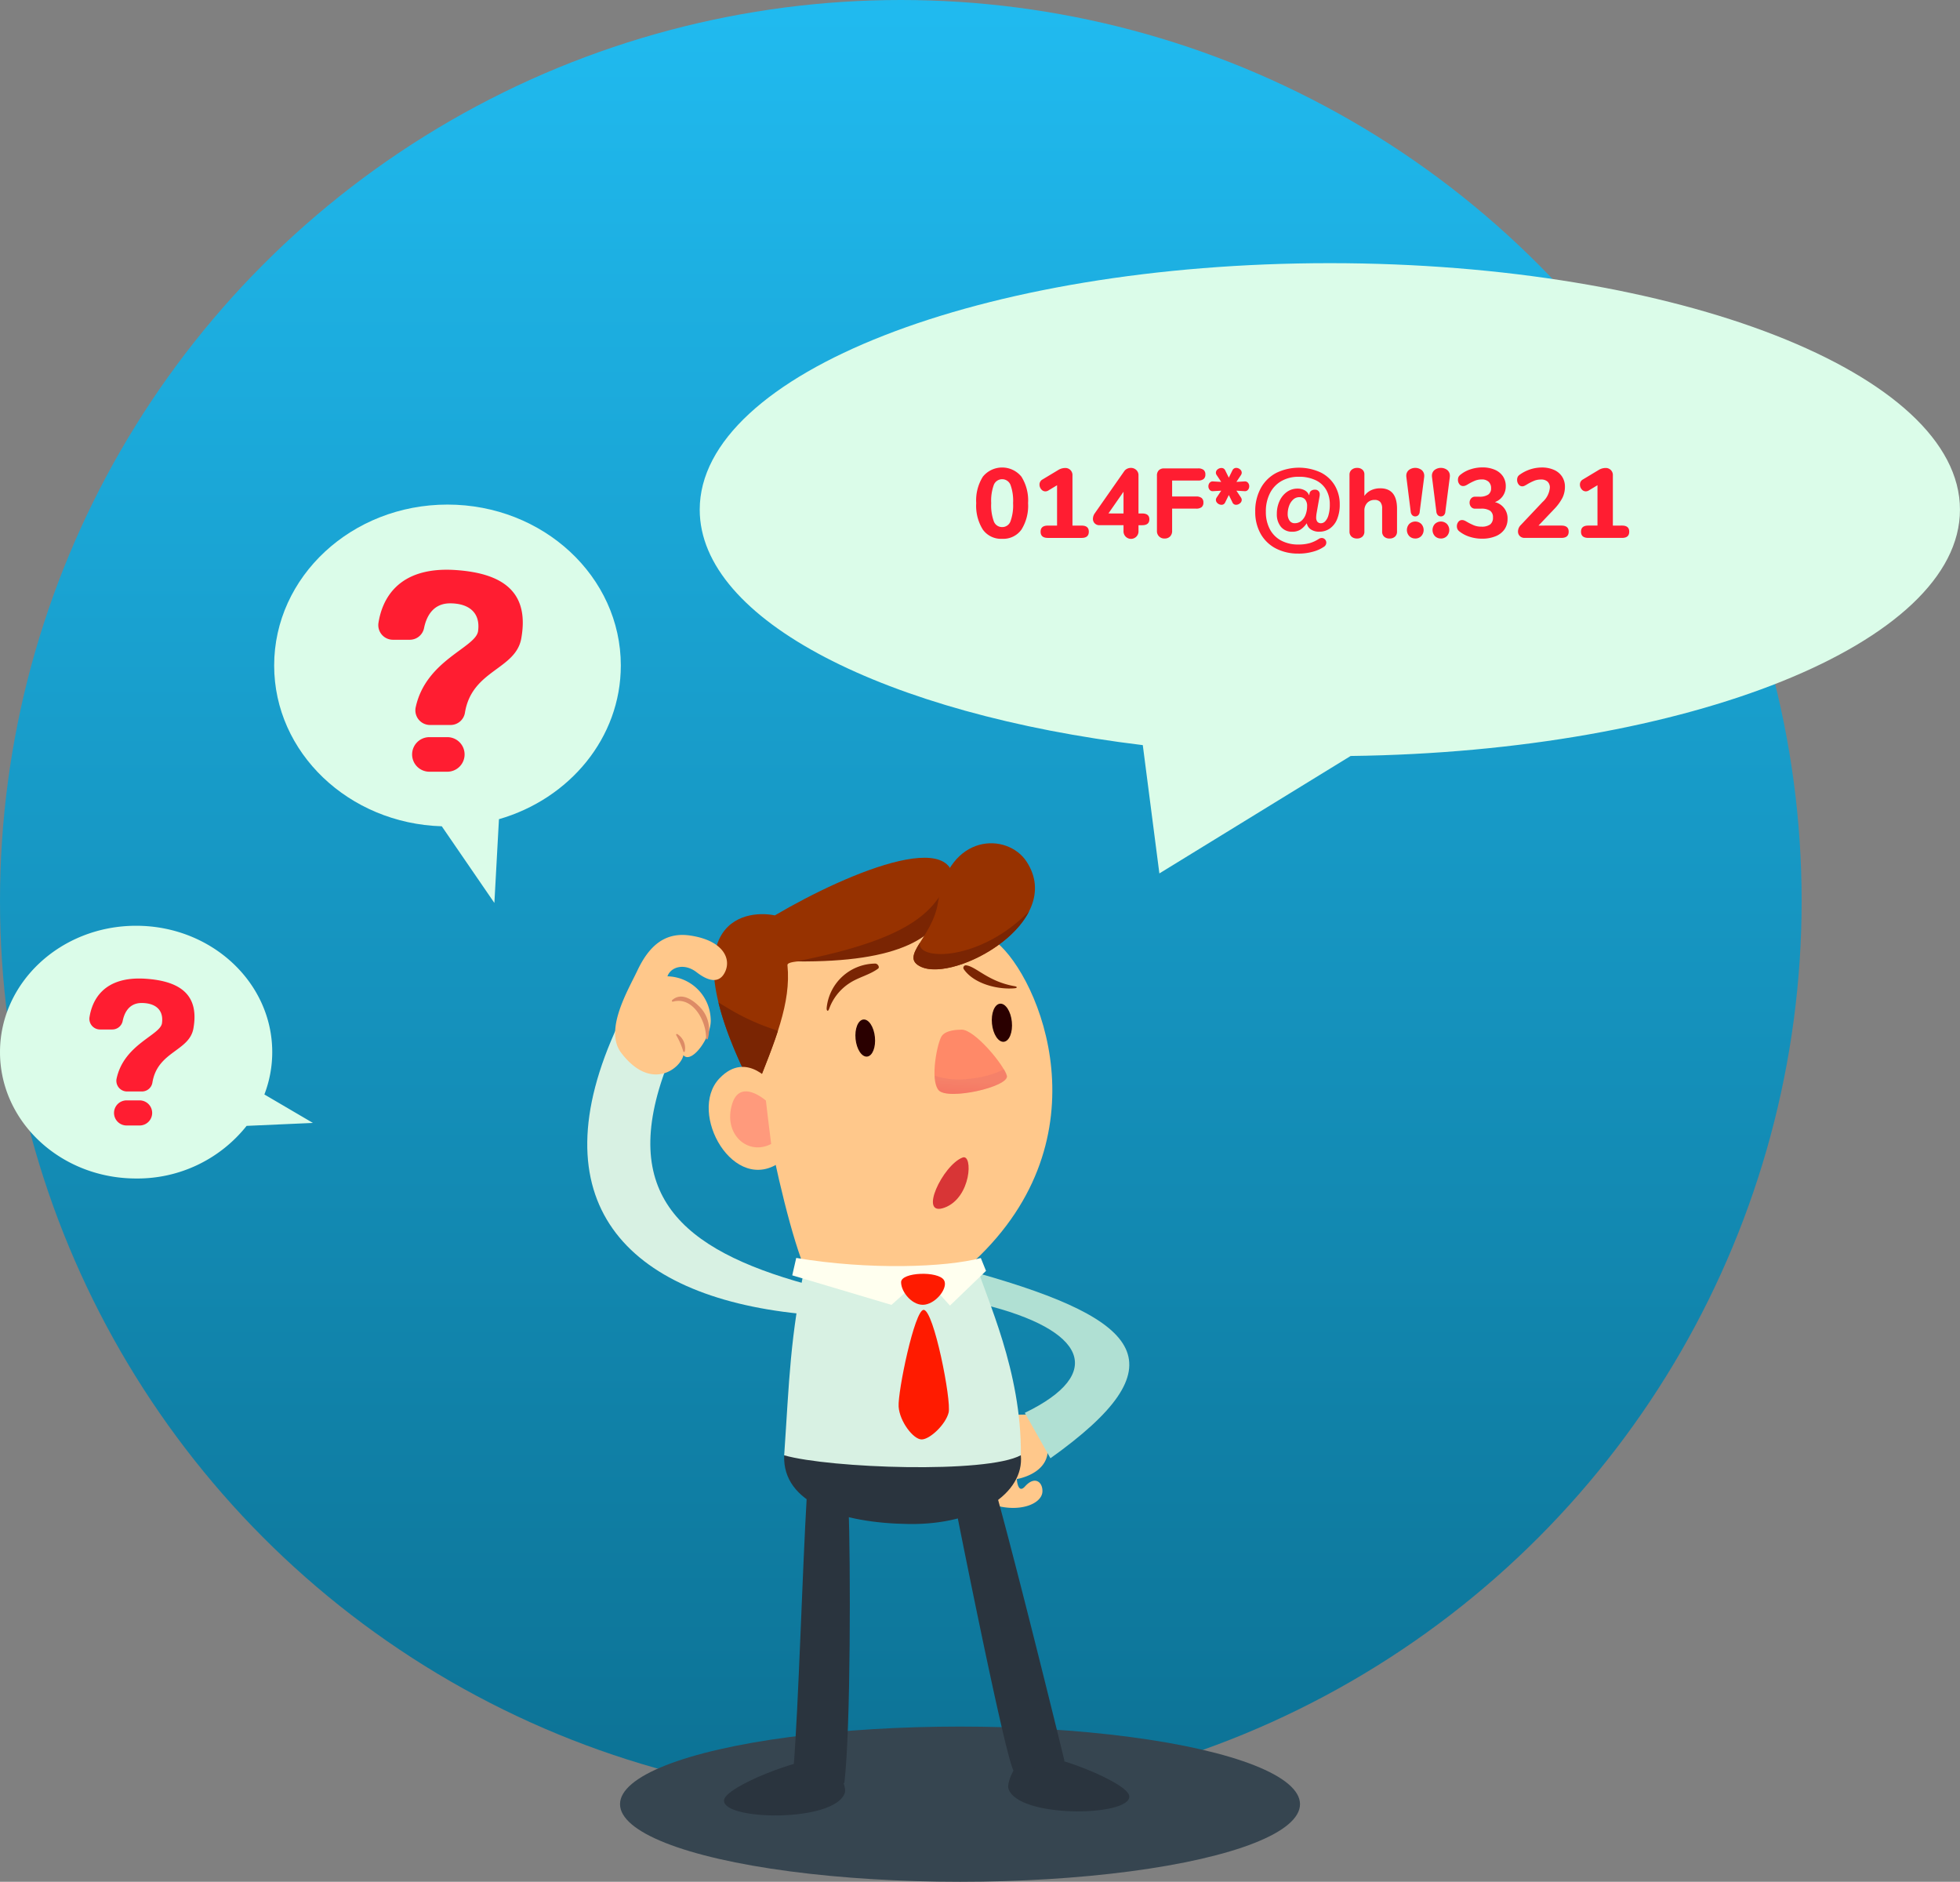 <svg xmlns="http://www.w3.org/2000/svg" xmlns:xlink="http://www.w3.org/1999/xlink" width="437.336" height="419.792" viewBox="0 0 437.336 419.792"><rect x="0" y="0" width="437.336" height="419.792" fill="#808080" stroke="none"/><defs><linearGradient id="a" x1="0.5" x2="0.5" y2="1" gradientUnits="objectBoundingBox"><stop offset="0" stop-color="#20baef"/><stop offset="1" stop-color="#0c7295"/></linearGradient><linearGradient id="b" x1="-1.233" y1="0.269" x2="-1.292" y2="1.133" gradientUnits="objectBoundingBox"><stop offset="0.388" stop-color="#ff8968"/><stop offset="1" stop-color="#ff5e51"/></linearGradient></defs><g transform="translate(-473 -1762)"><circle cx="201" cy="201" r="201" transform="translate(473 1762)" fill="url(#a)"/><g transform="translate(0 -105)"><ellipse cx="75.863" cy="17.311" rx="75.863" ry="17.311" transform="translate(611.346 2252.17)" fill="#364550"/><g transform="translate(604.03 2055.117)"><path d="M424.918,499.913s-14.178-.719-17.142,3.622a3.822,3.822,0,0,0,1.136,5.739c1.366,4.7,2.972,9.57,5.892,10.57,6.06,2.074,11.276,0,11.373-2.819.073-2.119-1.713-3.572-3.889-1.13-1.6,1.8-1.833-1.555-1.82-1.648,0,0,6.413-1,6.875-5.949C426.465,502.576,424.918,499.913,424.918,499.913Z" transform="translate(-324.609 -372.413)" fill="#ffc88b"/><path d="M415.382,445.64c37.141,10.5,45.185,20.541,16.108,41.272l-5.719-10.131c18.142-8.768,13.652-18.579-9.321-24.2Z" transform="translate(-328.136 -349.714)" fill="#b0e0d3"/><path d="M393.706,512.976c-6.965-5.761-43.656-3.269-52.805.022-.447,10.7,12.7,15.139,27.88,15.325S394.517,521.471,393.706,512.976Z" transform="translate(-296.955 -376.457)" fill="#2a343e"/><path d="M340.909,482.26c10.235,2.893,45.158,4.13,52.805-.021.219-18.792-7.746-35.032-9.931-42.461-9.962-3.21-32.1-5.732-37.931-1.288C342.131,456.162,342.062,465.567,340.909,482.26Z" transform="translate(-296.963 -345.72)" fill="#d8f1e3"/><path d="M431.588,630.381c4.7-.573,22.085,6.178,22.3,9.242.313,4.56-24.84,4.967-26.967-1.69C426.4,636.332,429.21,630.671,431.588,630.381Z" transform="translate(-332.938 -427.028)" fill="#2a343e"/><g transform="translate(27.097 0)"><path d="M340.162,389.483c14.467,1.4,29.9-.155,37.426-2.2,29.815-27.7,14.634-63.341,5.136-71.176s-52.158-1.659-54.758,5.484S334.163,375.69,340.162,389.483Z" transform="translate(-318.446 -293.969)" fill="#ffc88b"/><path d="M330.321,310.179c-.275-2.748,31.536,2.6,36.5-14.9s-22.726-5.981-39.31,3.791c-7.176-1.464-24.074,1.683-4.53,39.484C327.635,326.933,331.162,318.58,330.321,310.179Z" transform="translate(-312.742 -282.979)" fill="#973200"/><g transform="translate(63.173 35.785)"><path d="M420.624,346.679c.235,2.346,1.417,4.148,2.641,4.026s2.026-2.123,1.791-4.469-1.418-4.148-2.641-4.026S420.389,344.333,420.624,346.679Z" transform="translate(-420.583 -342.204)" fill="#2a0000"/></g><g transform="translate(32.738 39.314)"><path d="M368.276,352.63c.229,2.284,1.38,4.038,2.572,3.919s1.972-2.067,1.743-4.351-1.38-4.038-2.571-3.919S368.048,350.346,368.276,352.63Z" transform="translate(-368.237 -348.273)" fill="#2a0000"/></g><path d="M399.473,365.649c1.948,2.4,15.906-.744,15.242-3.208s-7.19-10.308-10.07-10.264c-.88.013-3.483.057-4.438,1.42S397.525,363.247,399.473,365.649Z" transform="translate(-348.202 -310.593)" fill="url(#b)"/><path d="M318.708,343.549a50.052,50.052,0,0,0,8.641,3.949q.8.287,1.6.572c-1.336,4.129-3.164,8.609-5.212,13.72-4.254-8.228-6.78-14.812-8.057-20.066C316.679,342.344,317.69,342.947,318.708,343.549Z" transform="translate(-313.501 -306.218)" fill="#7a2503"/><path d="M326.422,370.555s-5.865-8.106-12.11-1.508c-7.224,7.632,3.319,26.335,13.808,18.494C327.246,380.767,326.422,370.555,326.422,370.555Z" transform="translate(-311.93 -316.572)" fill="#ffc88b"/><path d="M328.148,377.911s-5.7-5.063-7.512.688c-2.136,6.782,3.472,11.7,8.685,8.989C328.831,383.8,328.148,377.911,328.148,377.911Z" transform="translate(-315.379 -320.503)" fill="#ff9a7c"/><path d="M380.209,291.26c.625,1.43.637,3.436-.127,6.132-2.488,8.774-11.47,14.295-34.533,14.059C372.213,306.235,377.274,299.738,380.209,291.26Z" transform="translate(-326.002 -285.095)" fill="#7a2503"/><path d="M415.785,284.78c-4.257-6.549-17.4-6.5-19.783,9.065-1.209,7.895-8.757,12.055-3.8,14.368C399.8,311.761,424.545,298.256,415.785,284.78Z" transform="translate(-344.831 -280.657)" fill="#973200"/><path d="M416.334,306.727c-4.391,8.706-18.677,14.944-24.134,12.4-2.57-1.2-1.774-2.9-.245-5.357C391.254,317.808,405.357,318,416.334,306.727Z" transform="translate(-344.832 -291.569)" fill="#7a2503"/><path d="M406.464,369.49l.29-.029a22.3,22.3,0,0,0,7.408-2.079,6.4,6.4,0,0,1,.658,1.418c.664,2.464-13.293,5.61-15.241,3.208a5.681,5.681,0,0,1-.873-3.21A16.848,16.848,0,0,0,406.464,369.49Z" transform="translate(-348.252 -316.958)" fill="#e0736a" opacity="0.32" style="mix-blend-mode:multiply;isolation:isolate"/><path d="M421.124,332.148c-5.95-1.033-8.557-4.355-10.821-4.659a.558.558,0,0,0-.561.841c2.273,3.326,7.7,4.621,11.38,4.275C421.729,332.548,421.728,332.253,421.124,332.148Z" transform="translate(-352.835 -300.257)" fill="#7a2503"/><path d="M404.614,401.191c2.345-.878,1.963,8.957-4.023,11.176S400.18,402.851,404.614,401.191Z" transform="translate(-347.948 -331.086)" fill="#d83536"/><path d="M368.06,326.825a10.978,10.978,0,0,0-10.845,9.8c-.092.692.267,1.048.528.336a11.451,11.451,0,0,1,4.572-5.778c2-1.316,4.441-1.823,6.358-3.226C369.115,327.636,368.593,326.822,368.06,326.825Z" transform="translate(-330.879 -299.982)" fill="#7a2503"/></g><path d="M415.567,529.114c3.07,10.775,10.517,40.359,15.38,60.271a71.887,71.887,0,0,1-11.216,2.272c-1.194.311-10.484-45.737-13.148-59.193A20.629,20.629,0,0,1,415.567,529.114Z" transform="translate(-324.453 -384.655)" fill="#2a343e"/><path d="M340.113,631.941c-4.7-.573-22.085,6.178-22.3,9.242-.312,4.559,24.84,4.967,26.967-1.69C345.3,637.892,342.491,632.231,340.113,631.941Z" transform="translate(-287.297 -427.681)" fill="#2a343e"/><path d="M347.5,529.691c-1.126,19.339-1.839,46.751-3.008,61.613,3.724,1.862,11.343,3.26,11.343,3.26,1.446-12.264,1.391-49.365.938-61.878C353.031,529.879,347.5,529.691,347.5,529.691Z" transform="translate(-298.464 -384.896)" fill="#2a343e"/><path d="M386.082,439.78c-7.759,2.086-24.947,2.716-41.188-.017l-.888,3.882,22.138,6.592,7.134-6.375,5.92,6.527,8.043-7.739Z" transform="translate(-298.26 -347.255)" fill="#ffffef"/><path d="M395.347,447.267c-1.259-2.091-9.575-1.816-9.575.454s2.681,5.45,5.362,5S396.305,448.856,395.347,447.267Z" transform="translate(-315.742 -349.801)" fill="#ff1b00"/><path d="M390.4,459.683c2.274,0,6.244,20.267,5.576,22.925s-4.185,5.981-6.022,5.981-4.906-3.987-5.129-7.31S388.394,459.683,390.4,459.683Z" transform="translate(-315.342 -355.592)" fill="#ff1b00"/><path d="M314.215,408.09c-28.013-7.722-41.959-20.137-31.154-48.57l-10.8-9.383c-18.481,39.522,1.706,60.562,40.375,64.543Z" transform="translate(-265.326 -309.739)" fill="#d8f1e3"/><g transform="translate(6.225 20.452)"><path d="M277.388,342.136c-3.856-5.054,1.529-13.959,3.609-18.36,2.671-5.65,6.254-8.628,11.788-7.81,7.143,1.056,9.169,4.981,7.835,7.992-1.214,2.741-3.635,2.34-6.4.2s-5.788-1.182-6.517.906a9.888,9.888,0,0,1,9.648,9.44c.342,4.008-4.286,10.291-6.086,8.147C290.7,345.542,284.106,350.941,277.388,342.136Z" transform="translate(-276.033 -315.832)" fill="#ffc88b"/><path d="M299.707,353.851a3.737,3.737,0,0,1,1.667,3.84.173.173,0,0,1-.341.026,16.744,16.744,0,0,0-1.585-3.637A.181.181,0,0,1,299.707,353.851Z" transform="translate(-285.826 -331.736)" fill="#dd8b66"/><path d="M303.749,341.523a7.252,7.252,0,0,1,2.082,7.36.2.2,0,0,1-.392-.072c.091-3.71-2.867-9.449-7.406-8.194-.194.053-.3-.212-.167-.336C299.794,338.529,302.194,340,303.749,341.523Z" transform="translate(-285.146 -325.732)" fill="#dd8b66"/></g></g><path d="M251.984,193.079c0-30.371,62.951-54.992,140.6-54.992s140.6,24.621,140.6,54.992c0,29.763-60.463,53.988-135.964,54.948l-42.674,26.2-3.7-28.622C293.576,238.654,251.984,217.766,251.984,193.079Z" transform="translate(377.145 1787.62)" fill="#dbfce9"/><path d="M55.609,22.2a4.986,4.986,0,0,1-4.3-2.046,9.986,9.986,0,0,1-1.485-5.918,9.942,9.942,0,0,1,1.485-5.9,5.544,5.544,0,0,1,8.6,0,9.942,9.942,0,0,1,1.485,5.9,9.986,9.986,0,0,1-1.485,5.918A4.986,4.986,0,0,1,55.609,22.2Zm0-2.618A1.939,1.939,0,0,0,57.468,18.3a10.454,10.454,0,0,0,.583-4.07,10.355,10.355,0,0,0-.583-4.07,2,2,0,0,0-3.718.011,10.366,10.366,0,0,0-.583,4.059,10.454,10.454,0,0,0,.583,4.07A1.939,1.939,0,0,0,55.609,19.58Zm17.732-.33q1.606,0,1.606,1.364Q74.947,22,73.341,22H65.817q-1.628,0-1.628-1.386,0-1.364,1.628-1.364h2.046v-9l-1.936,1.166a1.273,1.273,0,0,1-.66.2,1.176,1.176,0,0,1-.935-.462,1.574,1.574,0,0,1-.385-1.034,1.271,1.271,0,0,1,.682-1.166l3.476-2.09a2.971,2.971,0,0,1,1.54-.462A1.569,1.569,0,0,1,71.3,8.074V19.25Zm13.508-2.706q1.606,0,1.606,1.3,0,1.32-1.606,1.32h-.814v1.254a1.676,1.676,0,1,1-3.344,0V19.162H77.345a1.434,1.434,0,0,1-1.078-.407,1.408,1.408,0,0,1-.4-1.023,2.182,2.182,0,0,1,.418-1.232l6.556-9.372a1.674,1.674,0,0,1,.66-.561,1.934,1.934,0,0,1,.836-.187,1.728,1.728,0,0,1,1.188.451,1.58,1.58,0,0,1,.506,1.243v8.47Zm-4.158,0V11.7l-3.366,4.84Zm9.174,5.588a1.624,1.624,0,0,1-1.716-1.716V8.1a1.607,1.607,0,0,1,.418-1.188,1.607,1.607,0,0,1,1.188-.418h7.568a1.9,1.9,0,0,1,1.232.33,1.271,1.271,0,0,1,.4,1.034,1.243,1.243,0,0,1-.4,1.012,1.9,1.9,0,0,1-1.232.33H93.537V12.76h5.346a1.9,1.9,0,0,1,1.232.33,1.271,1.271,0,0,1,.4,1.034,1.242,1.242,0,0,1-.4,1.012,1.9,1.9,0,0,1-1.232.33H93.537v4.95a1.718,1.718,0,0,1-.451,1.254A1.628,1.628,0,0,1,91.865,22.132ZM109.707,9.394a.878.878,0,0,1,.759.308,1.166,1.166,0,0,1,.275.77,1.2,1.2,0,0,1-.275.792.878.878,0,0,1-.759.308l-1.826-.11,1.012,1.518a1.024,1.024,0,0,1,.176.528.98.98,0,0,1-.4.77,1.314,1.314,0,0,1-.858.33A.834.834,0,0,1,107,14.08l-.814-1.65-.814,1.65a.85.85,0,0,1-.836.528,1.273,1.273,0,0,1-.847-.33.989.989,0,0,1-.385-.77,1.024,1.024,0,0,1,.176-.528l1.012-1.518-1.826.11a.878.878,0,0,1-.759-.308,1.166,1.166,0,0,1-.275-.77,1.2,1.2,0,0,1,.275-.792.878.878,0,0,1,.759-.308l1.826.11-1.012-1.518a.879.879,0,0,1-.176-.528.928.928,0,0,1,.385-.748,1.325,1.325,0,0,1,.847-.308.88.88,0,0,1,.836.506l.814,1.65L107,6.908a.921.921,0,0,1,.858-.528,1.271,1.271,0,0,1,.825.319.958.958,0,0,1,.385.759,1.024,1.024,0,0,1-.176.528L107.881,9.5Zm12.034,16.1a10.625,10.625,0,0,1-5.126-1.177,8.236,8.236,0,0,1-3.355-3.289,9.82,9.82,0,0,1-1.177-4.862,10.648,10.648,0,0,1,1.243-5.28A8.371,8.371,0,0,1,116.769,7.5a11.58,11.58,0,0,1,9.944-.088,7.583,7.583,0,0,1,3.146,2.937,8.158,8.158,0,0,1,1.078,4.169,8.4,8.4,0,0,1-.583,3.289,4.676,4.676,0,0,1-1.617,2.09,4.039,4.039,0,0,1-2.354.715,3.241,3.241,0,0,1-1.892-.506,2.121,2.121,0,0,1-.9-1.342h-.044a5.088,5.088,0,0,1-1.331,1.353,3.265,3.265,0,0,1-1.859.5,3.135,3.135,0,0,1-2.541-1.089,4.356,4.356,0,0,1-.913-2.893,6.717,6.717,0,0,1,.594-2.849,5.035,5.035,0,0,1,1.639-2.035A4,4,0,0,1,121.521,11a3.242,3.242,0,0,1,1.584.374,2.114,2.114,0,0,1,.968,1.056h.066l.044-.286a.964.964,0,0,1,.385-.671,1.373,1.373,0,0,1,.825-.231.991.991,0,0,1,1.078,1.078,1.822,1.822,0,0,1-.022.33l-.66,3.74a6.7,6.7,0,0,0-.11,1.034,1.523,1.523,0,0,0,.264.968,1.035,1.035,0,0,0,.858.33,1.294,1.294,0,0,0,.88-.418,3.186,3.186,0,0,0,.737-1.364,8.24,8.24,0,0,0,.3-2.42,6.405,6.405,0,0,0-.792-3.234,5.348,5.348,0,0,0-2.354-2.156,8.546,8.546,0,0,0-3.806-.77A7.64,7.64,0,0,0,118,9.273a6.459,6.459,0,0,0-2.6,2.684,8.823,8.823,0,0,0-.946,4.213,8.146,8.146,0,0,0,.869,3.85,6.1,6.1,0,0,0,2.508,2.552,7.982,7.982,0,0,0,3.9.9,9.117,9.117,0,0,0,2.475-.3,7.573,7.573,0,0,0,2.035-.935,1.259,1.259,0,0,1,.66-.22.983.983,0,0,1,.737.308,1.011,1.011,0,0,1,.3.726,1.1,1.1,0,0,1-.528.924,7.817,7.817,0,0,1-2.376,1.078A11.666,11.666,0,0,1,121.741,25.5Zm-.858-6.776a2.234,2.234,0,0,0,1.507-.539,3.324,3.324,0,0,0,.946-1.408,5.288,5.288,0,0,0,.319-1.837,2.221,2.221,0,0,0-.451-1.518,1.606,1.606,0,0,0-1.265-.506,2,2,0,0,0-1.408.55,3.483,3.483,0,0,0-.9,1.408,5.172,5.172,0,0,0-.308,1.76,2.516,2.516,0,0,0,.418,1.518A1.341,1.341,0,0,0,120.883,18.722Zm19.074-7.788q3.762,0,3.762,4.554V20.57a1.483,1.483,0,0,1-.451,1.144,1.726,1.726,0,0,1-1.221.418,1.685,1.685,0,0,1-1.21-.418,1.5,1.5,0,0,1-.44-1.144V15.444A2.166,2.166,0,0,0,139.99,14a1.58,1.58,0,0,0-1.265-.473,2.184,2.184,0,0,0-1.661.66,2.45,2.45,0,0,0-.627,1.76v4.62a1.5,1.5,0,0,1-.44,1.144,1.685,1.685,0,0,1-1.21.418,1.725,1.725,0,0,1-1.221-.418,1.483,1.483,0,0,1-.451-1.144V7.9a1.4,1.4,0,0,1,.473-1.1,1.808,1.808,0,0,1,1.243-.418,1.677,1.677,0,0,1,1.166.4,1.351,1.351,0,0,1,.44,1.056v4.8a3.667,3.667,0,0,1,1.474-1.265A4.707,4.707,0,0,1,139.957,10.934Zm7.832,6.27a.933.933,0,0,1-.671-.264,1.255,1.255,0,0,1-.341-.77l-.968-7.7a1.661,1.661,0,0,1-.022-.308,1.614,1.614,0,0,1,.572-1.3,2.355,2.355,0,0,1,2.86,0,1.638,1.638,0,0,1,.572,1.32,1.661,1.661,0,0,1-.022.308l-.99,7.678a1.166,1.166,0,0,1-.319.77A.933.933,0,0,1,147.789,17.2Zm0,4.928a1.8,1.8,0,0,1-1.342-.539,2,2,0,0,1,0-2.706,1.94,1.94,0,0,1,2.684,0,2,2,0,0,1,0,2.706A1.8,1.8,0,0,1,147.789,22.132Zm5.72-4.928a.933.933,0,0,1-.671-.264,1.255,1.255,0,0,1-.341-.77l-.968-7.7a1.661,1.661,0,0,1-.022-.308,1.614,1.614,0,0,1,.572-1.3,2.355,2.355,0,0,1,2.86,0,1.638,1.638,0,0,1,.572,1.32,1.661,1.661,0,0,1-.022.308l-.99,7.678a1.166,1.166,0,0,1-.319.77A.933.933,0,0,1,153.509,17.2Zm0,4.928a1.8,1.8,0,0,1-1.342-.539,2,2,0,0,1,0-2.706,1.94,1.94,0,0,1,2.684,0,2,2,0,0,1,0,2.706A1.8,1.8,0,0,1,153.509,22.132Zm12.034-8.118a3.693,3.693,0,0,1,2.838,3.762,3.963,3.963,0,0,1-.693,2.332,4.423,4.423,0,0,1-1.991,1.529,7.814,7.814,0,0,1-3.014.539,8.949,8.949,0,0,1-2.739-.418,7.057,7.057,0,0,1-2.255-1.166,1.5,1.5,0,0,1-.473-.528,1.457,1.457,0,0,1-.143-.66,1.505,1.505,0,0,1,.33-.979.99.99,0,0,1,.792-.407,1.457,1.457,0,0,1,.484.077,3.161,3.161,0,0,1,.55.275,14.682,14.682,0,0,0,1.672.836,4.366,4.366,0,0,0,1.65.286,3.121,3.121,0,0,0,1.958-.5,1.871,1.871,0,0,0,.616-1.551,1.721,1.721,0,0,0-.638-1.5,3.543,3.543,0,0,0-2.046-.462h-1.3a1.112,1.112,0,0,1-.9-.4,1.43,1.43,0,0,1-.33-.946,1.4,1.4,0,0,1,.33-.924,1.112,1.112,0,0,1,.9-.4h.924a3.455,3.455,0,0,0,1.991-.462,1.636,1.636,0,0,0,.649-1.43,1.882,1.882,0,0,0-.55-1.441,2.161,2.161,0,0,0-1.54-.517,4,4,0,0,0-1.518.286,12.389,12.389,0,0,0-1.628.836,3.161,3.161,0,0,1-.55.275,1.457,1.457,0,0,1-.484.077.99.99,0,0,1-.792-.407,1.505,1.505,0,0,1-.33-.979,1.44,1.44,0,0,1,.143-.671,1.544,1.544,0,0,1,.473-.517,6.824,6.824,0,0,1,2.211-1.166,8.46,8.46,0,0,1,2.629-.418,6.839,6.839,0,0,1,2.75.517,4.113,4.113,0,0,1,1.826,1.463,3.841,3.841,0,0,1,.638,2.2,3.743,3.743,0,0,1-.649,2.189A3.637,3.637,0,0,1,165.543,14.014Zm14.85,5.236q1.628,0,1.628,1.364,0,1.386-1.628,1.386h-8.184a1.472,1.472,0,0,1-1.089-.407,1.387,1.387,0,0,1-.407-1.023,2.05,2.05,0,0,1,.638-1.452l4.84-5.126a4.861,4.861,0,0,0,1.628-3.168,1.791,1.791,0,0,0-.506-1.375,2.082,2.082,0,0,0-1.474-.473,4.054,4.054,0,0,0-1.54.286,12.389,12.389,0,0,0-1.628.836,6.262,6.262,0,0,1-.572.308,1.129,1.129,0,0,1-.462.088.975.975,0,0,1-.792-.429,1.6,1.6,0,0,1-.33-1,1.494,1.494,0,0,1,.143-.693,1.369,1.369,0,0,1,.473-.495,8.515,8.515,0,0,1,4.862-1.584,6.637,6.637,0,0,1,2.739.528,4.109,4.109,0,0,1,1.815,1.507,4.037,4.037,0,0,1,.638,2.255,5.569,5.569,0,0,1-.561,2.486,11,11,0,0,1-1.881,2.552l-3.454,3.63Zm13.53,0q1.606,0,1.606,1.364,0,1.386-1.606,1.386H186.4q-1.628,0-1.628-1.386,0-1.364,1.628-1.364h2.046v-9l-1.936,1.166a1.273,1.273,0,0,1-.66.2,1.176,1.176,0,0,1-.935-.462,1.574,1.574,0,0,1-.385-1.034,1.271,1.271,0,0,1,.682-1.166l3.476-2.09a2.971,2.971,0,0,1,1.54-.462,1.569,1.569,0,0,1,1.65,1.672V19.25Z" transform="translate(641 1965)" fill="#ff1d31"/><g transform="translate(473 1979.567)"><g transform="translate(61.173 0)"><path d="M329.335,173.983c0-19.824-17.316-35.9-38.675-35.9s-38.675,16.071-38.675,35.9c0,19.428,16.631,35.24,37.4,35.867l11.738,17.1,1.019-18.683C317.894,203.731,329.335,190.1,329.335,173.983Z" transform="translate(-251.984 -138.087)" fill="#dbfce9"/><g transform="translate(23.227 14.528)"><path d="M287.47,173.859h3.741a3.245,3.245,0,0,0,3.2-2.581c.476-2.378,1.854-5.542,5.819-5.542,4.1,0,6.811,2,6.24,6.191-.5,3.7-11.635,6.433-13.919,16.993a3.269,3.269,0,0,0,3.2,3.952h4.562a3.248,3.248,0,0,0,3.22-2.7c1.541-9.621,11.331-9.594,12.58-16.625,1.785-10.047-3.693-14.5-14.642-15.239-13.2-.887-16.467,6.922-17.229,11.8A3.263,3.263,0,0,0,287.47,173.859Z" transform="translate(-284.197 -158.235)" fill="#ff1d31"/><path d="M302.529,217.745h-4a3.855,3.855,0,0,1-3.856-3.855h0a3.856,3.856,0,0,1,3.856-3.856h4a3.855,3.855,0,0,1,3.855,3.856h0A3.854,3.854,0,0,1,302.529,217.745Z" transform="translate(-287.119 -172.683)" fill="#ff1d31"/></g></g><g transform="translate(0 93.955)"><path d="M236.969,312.371l-10.831-6.35a26.313,26.313,0,0,0,1.754-9.445c0-15.569-13.6-28.19-30.372-28.19s-30.372,12.622-30.372,28.19,13.6,28.189,30.372,28.189a31.1,31.1,0,0,0,24.655-11.738Z" transform="translate(-167.147 -268.386)" fill="#dbfce9"/><g transform="translate(19.942 11.772)"><path d="M197.185,296.078h2.721a2.362,2.362,0,0,0,2.325-1.877c.345-1.731,1.348-4.032,4.233-4.032,2.981,0,4.955,1.452,4.54,4.5-.366,2.69-8.465,4.68-10.126,12.362a2.379,2.379,0,0,0,2.327,2.876h3.32a2.362,2.362,0,0,0,2.341-1.968c1.121-7,8.243-6.979,9.152-12.094,1.3-7.309-2.687-10.551-10.652-11.086-9.6-.645-11.98,5.035-12.534,8.586A2.374,2.374,0,0,0,197.185,296.078Z" transform="translate(-194.803 -284.712)" fill="#ff1d31"/><path d="M208.14,328.005h-2.91a2.8,2.8,0,0,1-2.8-2.8h0a2.8,2.8,0,0,1,2.8-2.8h2.91a2.8,2.8,0,0,1,2.8,2.8h0A2.8,2.8,0,0,1,208.14,328.005Z" transform="translate(-196.93 -295.223)" fill="#ff1d31"/></g></g></g></g></g></svg>